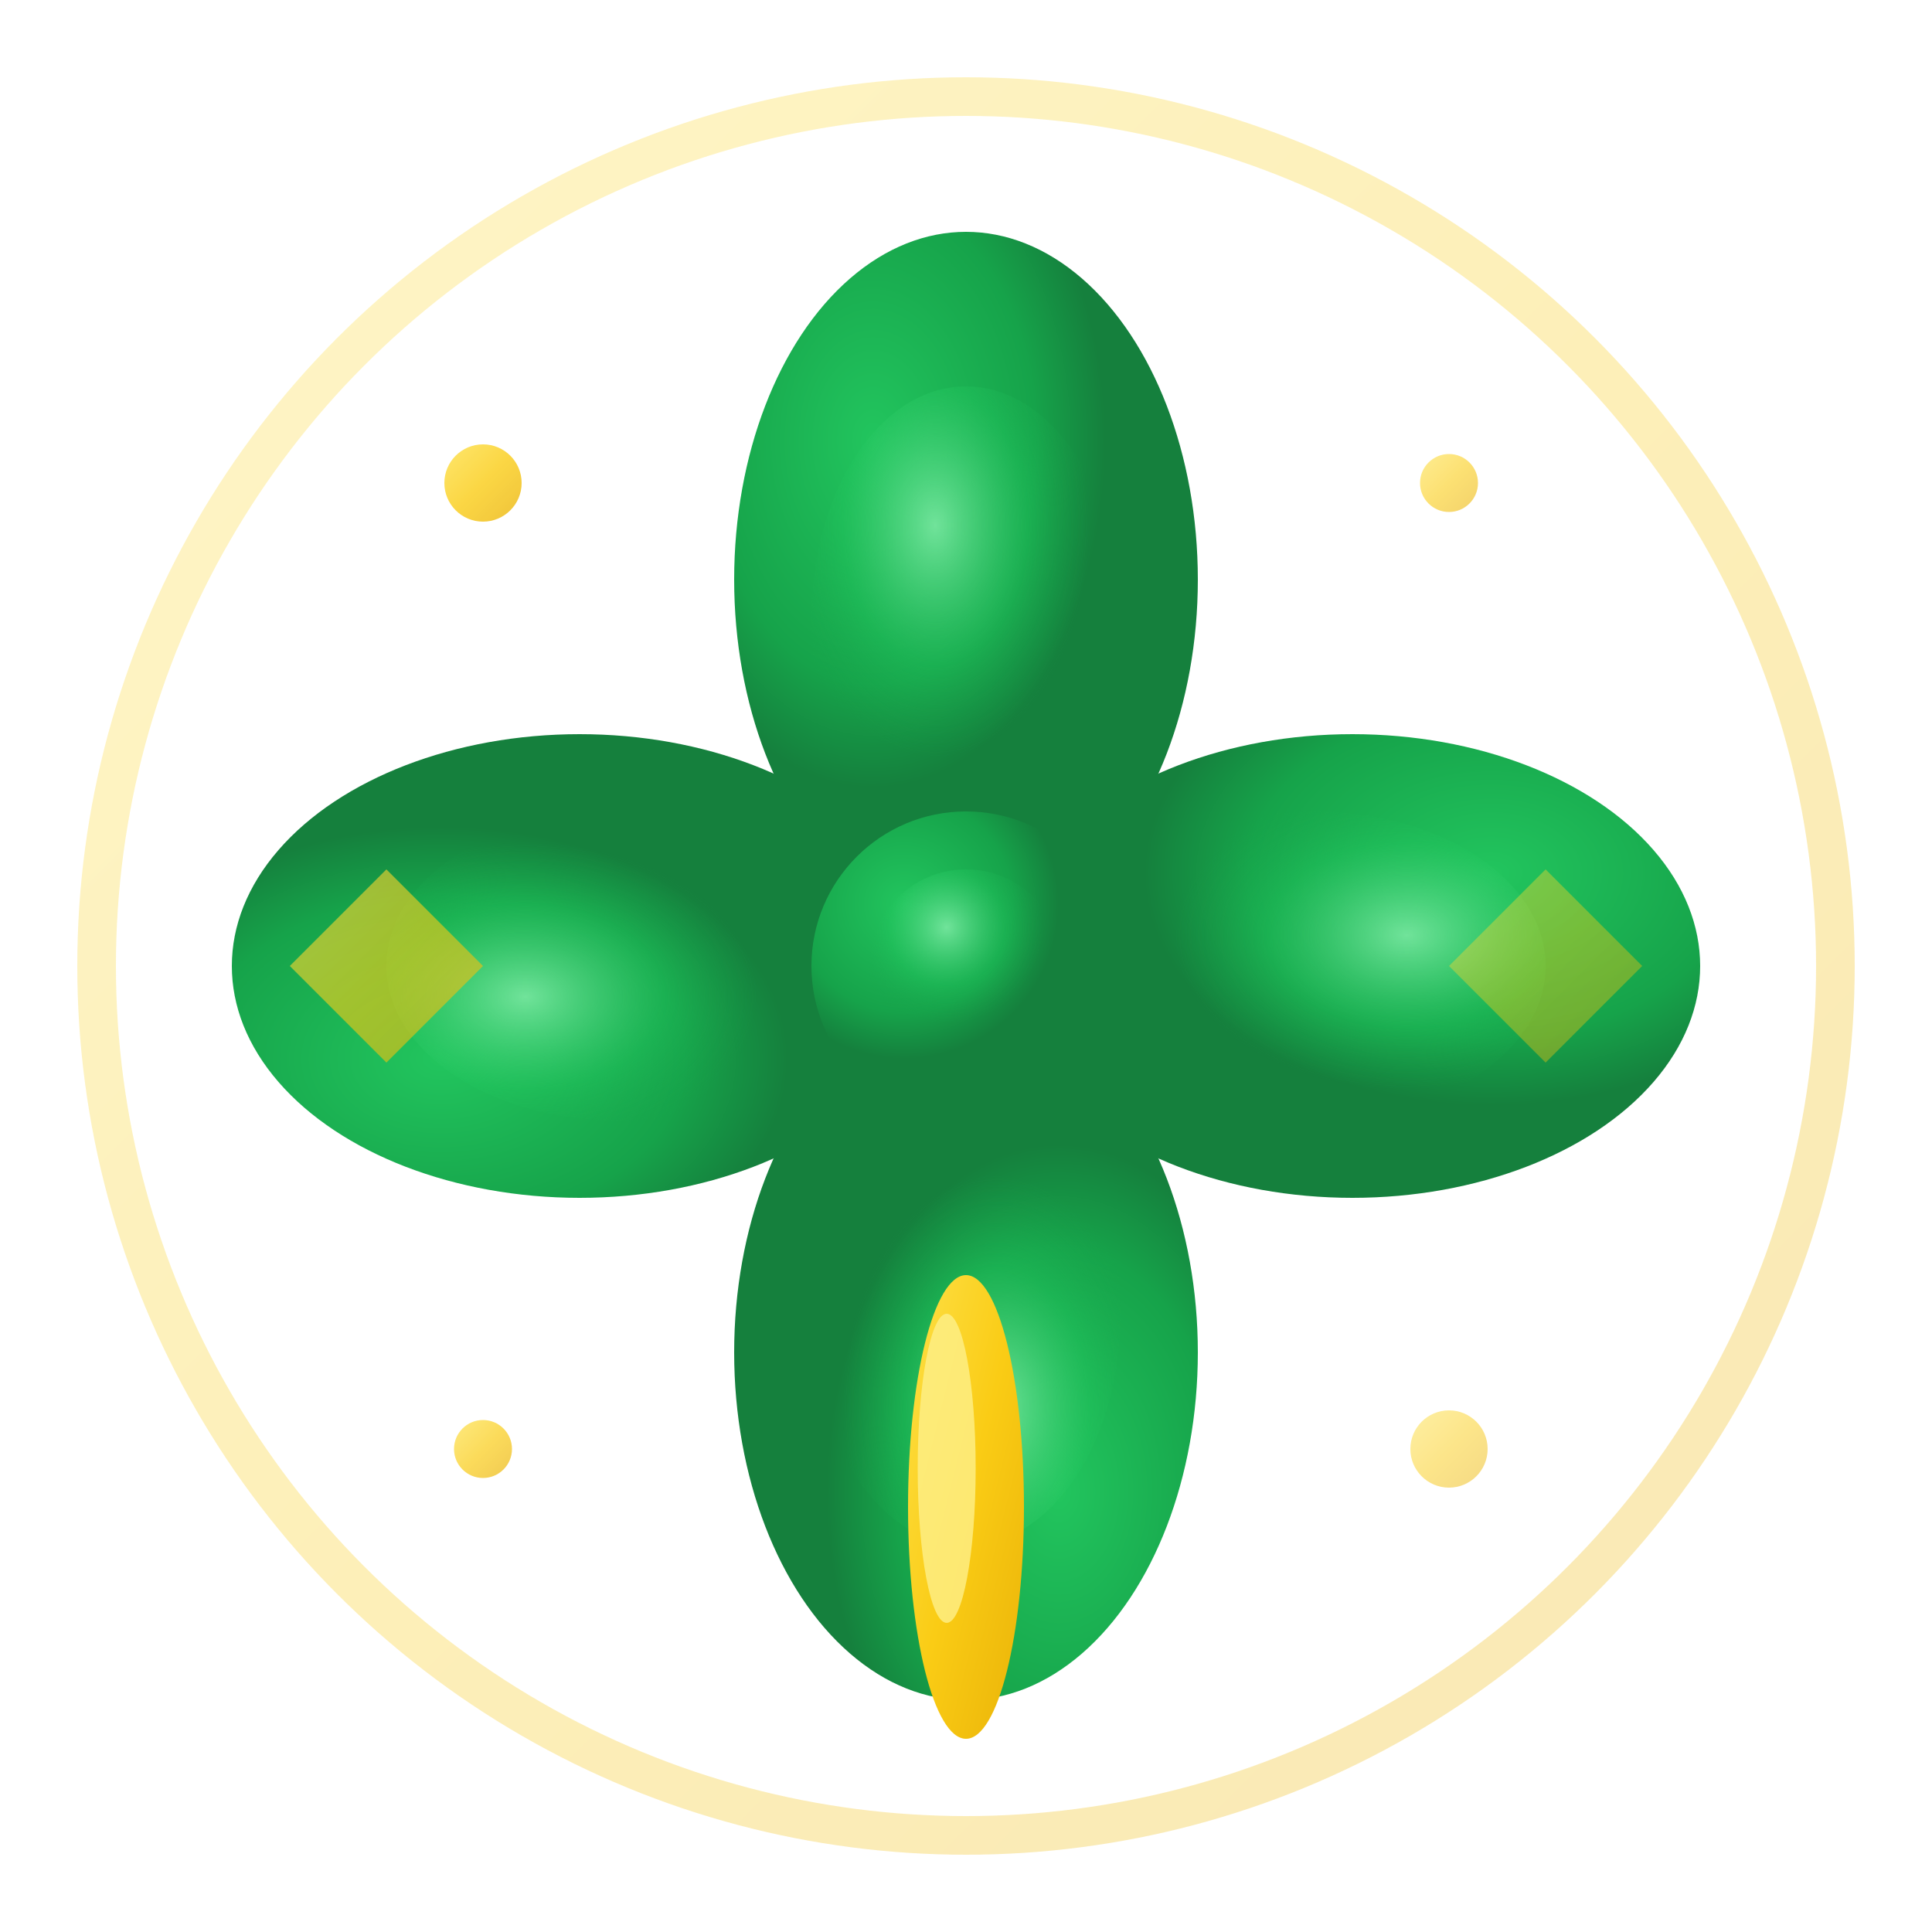 <svg xmlns="http://www.w3.org/2000/svg" viewBox="0 0 100 100" width="100" height="100">
  <defs>
    <!-- Gradient for clover leaves -->
    <radialGradient id="cloverGrad" cx="30%" cy="30%">
      <stop offset="0%" style="stop-color:#22C55E;stop-opacity:1" />
      <stop offset="70%" style="stop-color:#16A34A;stop-opacity:1" />
      <stop offset="100%" style="stop-color:#15803D;stop-opacity:1" />
    </radialGradient>
    
    <!-- Gradient for highlights -->
    <radialGradient id="highlightGrad" cx="40%" cy="30%">
      <stop offset="0%" style="stop-color:#86EFAC;stop-opacity:0.8" />
      <stop offset="60%" style="stop-color:#22C55E;stop-opacity:0.4" />
      <stop offset="100%" style="stop-color:#16A34A;stop-opacity:0" />
    </radialGradient>
    
    <!-- Gold gradient for stem and accents -->
    <linearGradient id="goldGrad" x1="0%" y1="0%" x2="100%" y2="100%">
      <stop offset="0%" style="stop-color:#FDE047;stop-opacity:1" />
      <stop offset="50%" style="stop-color:#FACC15;stop-opacity:1" />
      <stop offset="100%" style="stop-color:#EAB308;stop-opacity:1" />
    </linearGradient>
    
    <!-- Shadow filter -->
    <filter id="shadow" x="-50%" y="-50%" width="200%" height="200%">
      <feDropShadow dx="2" dy="3" stdDeviation="3" flood-color="#000000" flood-opacity="0.3"/>
    </filter>
  </defs>
  
  <!-- Background circle with subtle gradient -->
  <circle cx="50" cy="50" r="45" fill="none" stroke="url(#goldGrad)" stroke-width="2" opacity="0.3"/>
  
  <!-- Four-leaf clover -->
  <!-- Top leaf -->
  <ellipse cx="50" cy="30" rx="12" ry="18" fill="url(#cloverGrad)" 
           transform="rotate(0 50 30)" filter="url(#shadow)"/>
  <ellipse cx="50" cy="32" rx="8" ry="12" fill="url(#highlightGrad)" 
           transform="rotate(0 50 32)"/>
  
  <!-- Right leaf -->
  <ellipse cx="70" cy="50" rx="12" ry="18" fill="url(#cloverGrad)" 
           transform="rotate(90 70 50)" filter="url(#shadow)"/>
  <ellipse cx="68" cy="50" rx="8" ry="12" fill="url(#highlightGrad)" 
           transform="rotate(90 68 50)"/>
  
  <!-- Bottom leaf -->
  <ellipse cx="50" cy="70" rx="12" ry="18" fill="url(#cloverGrad)" 
           transform="rotate(180 50 70)" filter="url(#shadow)"/>
  <ellipse cx="50" cy="68" rx="8" ry="12" fill="url(#highlightGrad)" 
           transform="rotate(180 50 68)"/>
  
  <!-- Left leaf -->
  <ellipse cx="30" cy="50" rx="12" ry="18" fill="url(#cloverGrad)" 
           transform="rotate(270 30 50)" filter="url(#shadow)"/>
  <ellipse cx="32" cy="50" rx="8" ry="12" fill="url(#highlightGrad)" 
           transform="rotate(270 32 50)"/>
  
  <!-- Center circle -->
  <circle cx="50" cy="50" r="8" fill="url(#cloverGrad)" filter="url(#shadow)"/>
  <circle cx="50" cy="50" r="5" fill="url(#highlightGrad)"/>
  
  <!-- Stem -->
  <ellipse cx="50" cy="78" rx="3" ry="12" fill="url(#goldGrad)" filter="url(#shadow)"/>
  <ellipse cx="49" cy="76" rx="1.5" ry="8" fill="#FEF08A" opacity="0.8"/>
  
  <!-- Lucky sparkles around -->
  <circle cx="25" cy="25" r="2" fill="url(#goldGrad)" opacity="0.8">
    <animate attributeName="opacity" values="0.8;0.3;0.8" dur="2s" repeatCount="indefinite"/>
  </circle>
  <circle cx="75" cy="25" r="1.5" fill="url(#goldGrad)" opacity="0.6">
    <animate attributeName="opacity" values="0.6;0.2;0.6" dur="2.5s" repeatCount="indefinite"/>
  </circle>
  <circle cx="25" cy="75" r="1.5" fill="url(#goldGrad)" opacity="0.7">
    <animate attributeName="opacity" values="0.7;0.3;0.7" dur="3s" repeatCount="indefinite"/>
  </circle>
  <circle cx="75" cy="75" r="2" fill="url(#goldGrad)" opacity="0.5">
    <animate attributeName="opacity" values="0.5;0.1;0.5" dur="2.2s" repeatCount="indefinite"/>
  </circle>
  
  <!-- Small diamond shapes for extra casino feel -->
  <path d="M15 50 L20 45 L25 50 L20 55 Z" fill="url(#goldGrad)" opacity="0.6">
    <animateTransform attributeName="transform" type="rotate" values="0 20 50;360 20 50" dur="8s" repeatCount="indefinite"/>
  </path>
  <path d="M75 50 L80 45 L85 50 L80 55 Z" fill="url(#goldGrad)" opacity="0.4">
    <animateTransform attributeName="transform" type="rotate" values="360 80 50;0 80 50" dur="10s" repeatCount="indefinite"/>
  </path>
</svg>